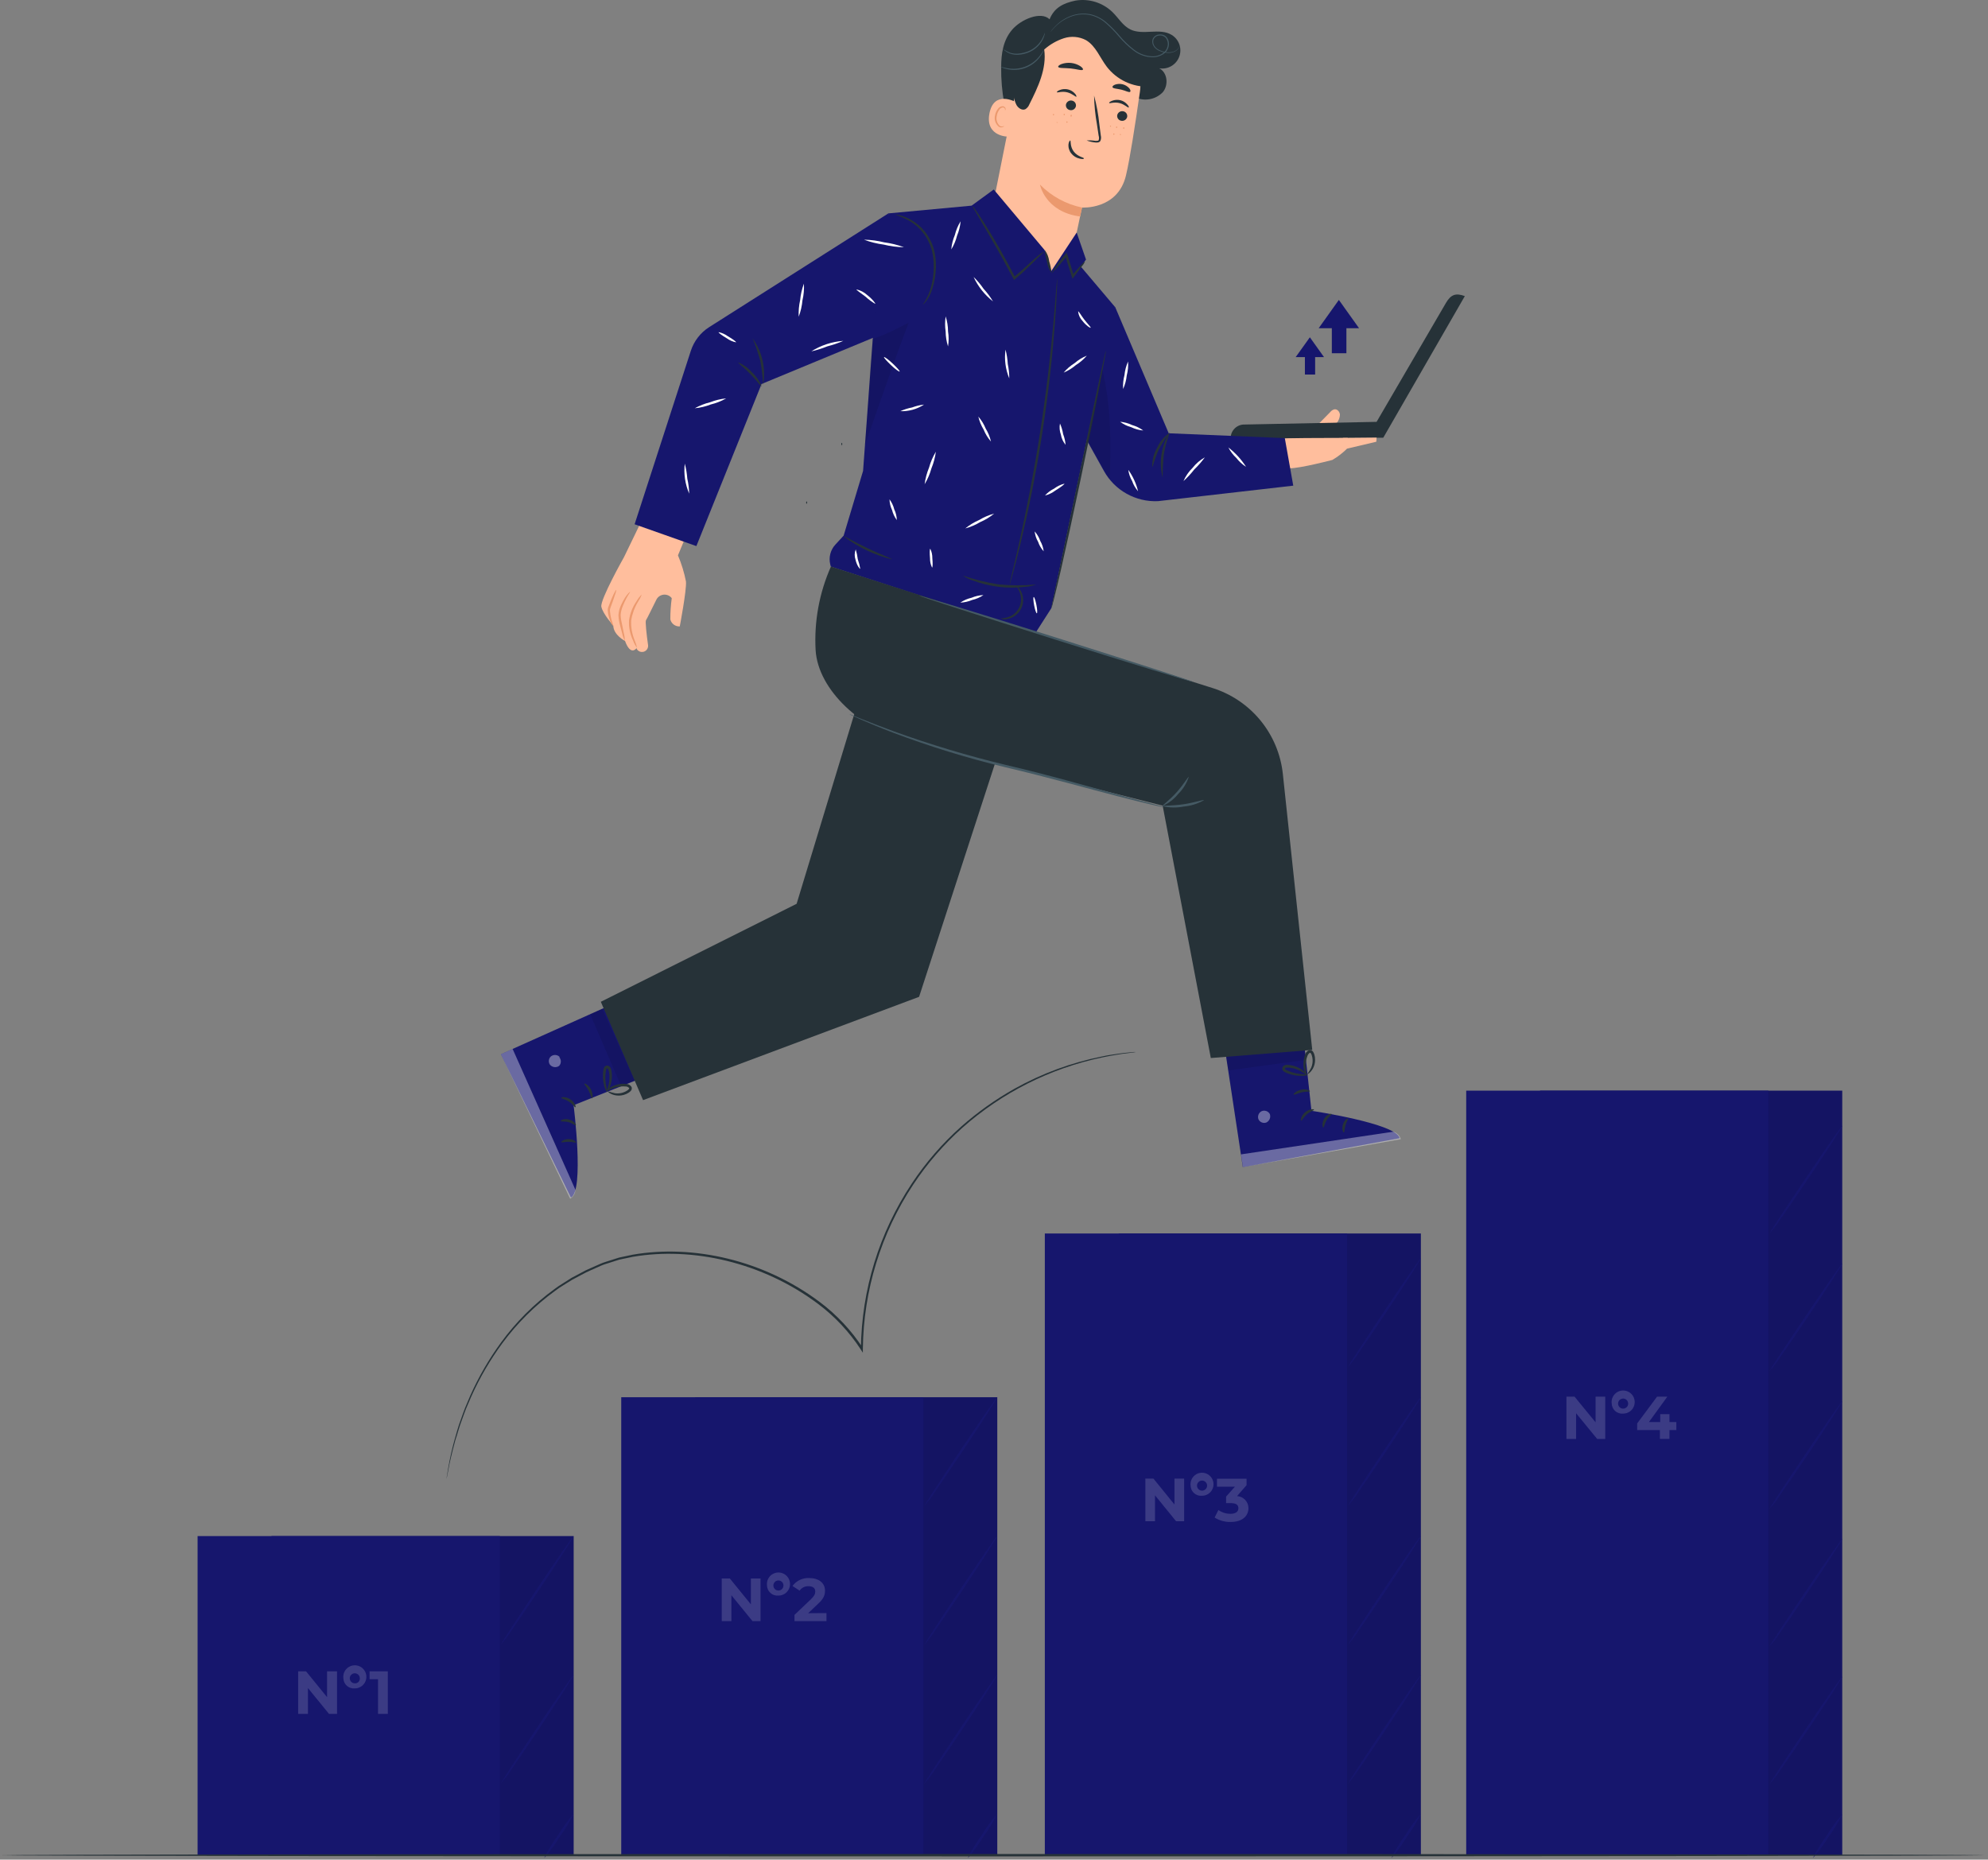 <?xml version="1.0" encoding="UTF-8"?> <svg xmlns="http://www.w3.org/2000/svg" width="449" height="420" viewBox="0 0 449 420" fill="none"><rect x="0" y="0" width="449" height="420" fill="#808080" stroke="none"/> <path d="M156.59 117.067L153.12 125.427C153.926 127.329 154.533 129.31 154.93 131.337C155.1 133.267 153.53 141.477 153.53 141.477C153.048 141.503 152.572 141.361 152.183 141.074C151.795 140.788 151.518 140.375 151.4 139.907C151.391 138.298 151.498 136.691 151.72 135.097V135.097C151.506 134.82 151.225 134.602 150.904 134.463C150.582 134.325 150.231 134.271 149.883 134.306C149.535 134.341 149.201 134.464 148.914 134.664C148.626 134.863 148.394 135.133 148.24 135.447C147.24 137.447 146.1 139.807 145.9 140.077C145.7 140.347 146.04 143.397 146.36 145.637C146.411 145.939 146.36 146.249 146.216 146.519C146.071 146.788 145.842 147.002 145.562 147.127C145.283 147.252 144.97 147.28 144.673 147.208C144.375 147.136 144.111 146.966 143.92 146.727C143.836 146.628 143.783 146.506 143.77 146.377C143.77 146.377 142.46 148.297 141.17 144.767C141.17 144.767 138.57 143.447 138.51 141.287C138.51 141.287 136.14 138.627 135.82 137.037C135.5 135.447 140.93 125.837 140.93 125.837L147.61 112.037L156.59 117.067Z" fill="#FFBE9D"></path> <path d="M144.96 134.257C144.488 134.694 144.09 135.204 143.78 135.767C142.879 137.053 142.293 138.533 142.07 140.087C141.978 141.66 142.292 143.23 142.98 144.647C143.192 145.252 143.5 145.819 143.89 146.327C143.751 145.706 143.554 145.1 143.3 144.517C142.739 143.128 142.486 141.633 142.56 140.137C142.791 138.655 143.307 137.232 144.08 135.947C144.432 135.416 144.727 134.85 144.96 134.257V134.257Z" fill="#EB996E"></path> <path d="M142.31 133.667C142.26 133.667 141.74 134.077 141.16 134.997C140.82 135.535 140.52 136.096 140.26 136.677C139.914 137.4 139.717 138.186 139.68 138.987C139.719 139.769 139.846 140.544 140.06 141.297C140.23 141.927 140.39 142.537 140.54 143.117C140.658 143.678 140.853 144.22 141.12 144.727C141.12 144.143 141.042 143.561 140.89 142.997C140.8 142.477 140.67 141.847 140.52 141.157C140.337 140.429 140.223 139.686 140.18 138.937C140.224 138.203 140.397 137.482 140.69 136.807C140.95 136.167 141.23 135.597 141.47 135.127C141.95 134.237 142.36 133.727 142.31 133.667Z" fill="#EB996E"></path> <path d="M139.2 133.247C139.02 133.157 138.2 134.927 137.38 137.127C137.262 137.447 137.231 137.792 137.29 138.127C137.29 138.417 137.37 138.687 137.42 138.947C137.518 139.401 137.655 139.846 137.83 140.277C138.13 141.007 138.46 141.397 138.51 141.357C138.432 140.947 138.314 140.545 138.16 140.157C138.039 139.73 137.942 139.296 137.87 138.857C137.87 138.617 137.79 138.357 137.77 138.087C137.736 137.838 137.76 137.585 137.84 137.347C138.27 136.237 138.61 135.237 138.84 134.497C139.01 134.096 139.131 133.677 139.2 133.247V133.247Z" fill="#EB996E"></path> <path d="M296.96 96.617L300.45 93.057C300.684 92.761 301.006 92.547 301.37 92.447C302.03 92.337 302.6 93.007 302.63 93.667C302.601 94.335 302.359 94.976 301.94 95.497C301.529 96.016 301.232 96.615 301.07 97.257" fill="#FFBE9D"></path> <path d="M330.85 66.857L312.42 98.857L277.95 99.107C277.911 98.313 278.18 97.534 278.702 96.934C279.224 96.333 279.958 95.958 280.75 95.887L310.91 95.277L326.58 68.407C327.68 66.517 328.8 66.117 330.85 66.877V66.857Z" fill="#263238"></path> <path d="M299.93 98.917C300.1 98.917 289.04 98.917 289.66 99.087C289.72 99.207 289.77 99.327 289.82 99.447L291.26 105.767C293.75 105.767 300.92 103.877 300.92 103.877C302.19 103.133 303.357 102.226 304.39 101.177V98.897L299.93 98.917Z" fill="#FFBE9D"></path> <path d="M290.18 98.947L263.96 97.857L251.84 69.277L238.96 87.727L249.33 106.377C250.531 108.533 252.308 110.312 254.463 111.515C256.618 112.717 259.065 113.297 261.53 113.187L292.09 109.687L290.18 98.947Z" fill="#16166D"></path> <path d="M294.2 232.427L296.2 250.877C296.2 250.877 315.44 253.727 316.12 257.067L280.7 263.597L276.37 234.977L294.2 232.427Z" fill="#16166D"></path> <g opacity="0.6"> <path opacity="0.6" d="M284.98 250.947C284.653 251.1 284.394 251.368 284.252 251.7C284.11 252.032 284.095 252.405 284.21 252.747C284.352 253.081 284.617 253.348 284.95 253.493C285.283 253.639 285.658 253.651 286 253.527C286.346 253.361 286.619 253.074 286.767 252.72C286.914 252.366 286.926 251.969 286.8 251.607C286.616 251.274 286.31 251.026 285.946 250.914C285.582 250.802 285.189 250.835 284.85 251.007" fill="white"></path> </g> <g opacity="0.6"> <path opacity="0.6" d="M280.73 263.597L280.29 260.717L314.71 255.597C315.107 255.718 315.467 255.936 315.759 256.231C316.05 256.526 316.264 256.889 316.38 257.287L280.73 263.597Z" fill="white"></path> </g> <path d="M296.78 250.617C296.78 250.787 295.94 250.997 295.16 251.677C294.38 252.357 294.04 253.157 293.87 253.117C293.7 253.077 293.81 252.027 294.76 251.217C295.71 250.407 296.79 250.447 296.78 250.617Z" fill="#263238"></path> <path d="M300.74 251.617C300.8 251.777 300.09 252.187 299.61 253.007C299.13 253.827 299.07 254.627 298.89 254.647C298.71 254.667 298.47 253.697 299.09 252.647C299.71 251.597 300.71 251.447 300.74 251.617Z" fill="#263238"></path> <path d="M303.52 255.777C303.36 255.837 302.99 255.007 303.3 253.987C303.61 252.967 304.37 252.467 304.46 252.607C304.55 252.747 304.13 253.317 303.89 254.157C303.65 254.997 303.69 255.727 303.52 255.777Z" fill="#263238"></path> <path d="M295.85 246.457C295.8 246.627 294.97 246.457 293.99 246.717C293.01 246.977 292.3 247.347 292.18 247.217C292.06 247.087 292.72 246.347 293.87 246.117C295.02 245.887 295.91 246.307 295.85 246.457Z" fill="#263238"></path> <g opacity="0.3"> <path opacity="0.3" d="M294.6 236.087L294.96 239.367L277.43 241.767L276.89 238.317L294.6 236.087Z" fill="black"></path> </g> <path d="M295.37 242.727C294.81 242.969 294.195 243.056 293.59 242.977C292.914 242.958 292.242 242.857 291.59 242.677C291.213 242.573 290.845 242.439 290.49 242.277C290.273 242.196 290.071 242.081 289.89 241.937C289.757 241.832 289.663 241.685 289.623 241.52C289.583 241.355 289.6 241.181 289.67 241.027C289.742 240.894 289.843 240.779 289.966 240.69C290.089 240.602 290.231 240.543 290.38 240.517C290.605 240.482 290.835 240.482 291.06 240.517C291.455 240.558 291.847 240.631 292.23 240.737C292.87 240.922 293.477 241.205 294.03 241.577C294.97 242.227 295.35 242.837 295.29 242.877C295.23 242.917 294.74 242.457 293.81 241.947C293.264 241.653 292.683 241.432 292.08 241.287C291.728 241.202 291.371 241.145 291.01 241.117C290.62 241.117 290.3 241.117 290.23 241.297C290.16 241.477 290.23 241.397 290.3 241.497C290.432 241.603 290.581 241.688 290.74 241.747C291.065 241.901 291.399 242.035 291.74 242.147C292.332 242.341 292.942 242.478 293.56 242.557C294.167 242.562 294.773 242.619 295.37 242.727Z" fill="#263238"></path> <path d="M295.18 243.027C295.12 243.027 294.69 242.487 294.46 241.367C294.346 240.705 294.346 240.029 294.46 239.367C294.516 238.975 294.614 238.589 294.75 238.217C294.812 237.97 294.936 237.742 295.112 237.557C295.287 237.371 295.507 237.233 295.75 237.157C295.91 237.137 296.072 237.163 296.217 237.232C296.363 237.301 296.485 237.41 296.57 237.547C296.692 237.739 296.787 237.948 296.85 238.167C296.968 238.559 297.026 238.968 297.02 239.377C297.019 240.058 296.851 240.727 296.53 241.327C295.97 242.327 295.27 242.667 295.25 242.607C295.578 242.137 295.875 241.646 296.14 241.137C296.376 240.581 296.485 239.98 296.46 239.377C296.446 239.037 296.386 238.701 296.28 238.377C296.17 238.007 295.98 237.717 295.84 237.777C295.7 237.837 295.41 238.127 295.3 238.457C295.174 238.782 295.074 239.117 295 239.457C294.887 240.06 294.86 240.676 294.92 241.287C294.99 242.367 295.27 242.987 295.18 243.027Z" fill="#263238"></path> <path d="M146.79 242.727L129.55 249.617C129.55 249.617 132 268.887 128.94 270.467L113.12 238.097L139.53 226.257L146.79 242.727Z" fill="#16166D"></path> <g opacity="0.6"> <path opacity="0.6" d="M126.48 238.797C126.24 238.51 125.9 238.325 125.529 238.279C125.158 238.233 124.783 238.328 124.48 238.547C124.197 238.774 124.012 239.101 123.963 239.46C123.915 239.819 124.007 240.184 124.22 240.477C124.47 240.768 124.82 240.955 125.2 241.003C125.581 241.051 125.965 240.956 126.28 240.737C126.53 240.464 126.669 240.107 126.669 239.737C126.669 239.367 126.53 239.01 126.28 238.737" fill="white"></path> </g> <g opacity="0.6"> <path opacity="0.6" d="M113.12 238.097L115.78 236.907L129.97 268.727C129.949 269.132 129.829 269.525 129.622 269.874C129.415 270.222 129.126 270.515 128.78 270.727L113.12 238.097Z" fill="white"></path> </g> <path d="M129.96 250.077C129.79 250.147 129.37 249.367 128.5 248.807C127.63 248.247 126.77 248.127 126.77 247.947C126.77 247.767 127.77 247.597 128.84 248.297C129.91 248.997 130.12 250.047 129.96 250.077Z" fill="#263238"></path> <path d="M130.06 254.167C129.92 254.267 129.33 253.697 128.41 253.447C127.49 253.197 126.7 253.367 126.64 253.197C126.58 253.027 127.44 252.537 128.58 252.857C129.72 253.177 130.21 254.097 130.06 254.167Z" fill="#263238"></path> <path d="M126.79 257.957C126.69 257.827 127.39 257.247 128.46 257.267C129.53 257.287 130.2 257.887 130.1 258.017C130 258.147 129.32 257.887 128.45 257.877C127.58 257.867 126.87 258.107 126.79 257.957Z" fill="#263238"></path> <path d="M133.71 248.067C133.53 248.067 133.43 247.237 132.97 246.347C132.51 245.457 131.9 244.887 131.97 244.747C132.04 244.607 132.97 245.027 133.48 246.067C133.99 247.107 133.87 248.097 133.71 248.067Z" fill="#263238"></path> <g opacity="0.3"> <path opacity="0.3" d="M143.37 244.087L140.3 245.317L133.29 229.067L136.01 227.837L143.37 244.087Z" fill="black"></path> </g> <path d="M137.12 246.617C136.741 246.139 136.492 245.57 136.4 244.967C136.245 244.312 136.168 243.641 136.17 242.967C136.172 242.576 136.199 242.185 136.25 241.797C136.27 241.566 136.327 241.34 136.42 241.127C136.485 240.97 136.602 240.839 136.75 240.755C136.899 240.672 137.072 240.641 137.24 240.667C137.388 240.701 137.526 240.769 137.643 240.864C137.761 240.959 137.856 241.08 137.92 241.217C138.02 241.421 138.084 241.641 138.11 241.867C138.177 242.257 138.21 242.652 138.21 243.047C138.208 243.726 138.1 244.401 137.89 245.047C137.749 245.646 137.432 246.189 136.98 246.607C136.89 246.557 137.23 245.967 137.47 244.927C137.608 244.324 137.668 243.706 137.65 243.087C137.641 242.727 137.597 242.369 137.52 242.017C137.46 241.627 137.33 241.327 137.14 241.307C136.95 241.287 137.04 241.307 136.97 241.417C136.907 241.577 136.866 241.746 136.85 241.917C136.786 242.277 136.746 242.642 136.73 243.007C136.704 243.629 136.737 244.252 136.83 244.867C136.969 245.443 137.066 246.028 137.12 246.617Z" fill="#263238"></path> <path d="M136.84 246.507C136.79 246.507 137.22 245.887 138.24 245.367C138.84 245.072 139.486 244.879 140.15 244.797C140.542 244.752 140.938 244.752 141.33 244.797C141.587 244.79 141.841 244.848 142.069 244.967C142.296 245.087 142.49 245.262 142.63 245.477C142.691 245.625 142.709 245.786 142.683 245.944C142.656 246.101 142.586 246.248 142.48 246.367C142.324 246.537 142.146 246.685 141.95 246.807C141.607 247.026 141.233 247.191 140.84 247.297C140.188 247.479 139.501 247.496 138.84 247.347C137.7 247.077 137.21 246.497 137.26 246.457C137.802 246.639 138.352 246.793 138.91 246.917C139.511 246.999 140.123 246.944 140.7 246.757C141.033 246.653 141.35 246.501 141.64 246.307C141.96 246.097 142.19 245.847 142.09 245.727C141.992 245.615 141.87 245.527 141.733 245.468C141.597 245.409 141.449 245.382 141.3 245.387C140.941 245.352 140.579 245.352 140.22 245.387C139.61 245.44 139.011 245.578 138.44 245.797C137.43 246.147 136.9 246.587 136.84 246.507Z" fill="#263238"></path> <path d="M264.63 7.887C261.93 6.217 258.17 8.047 255.31 6.657C253.57 5.817 252.58 3.987 251.18 2.657C250.088 1.623 248.771 0.856 247.332 0.419C245.893 -0.019 244.373 -0.115 242.89 0.137C240.12 0.727 238.12 1.727 237.05 4.357C235.12 2.457 230.59 4.357 228.58 6.727C226.57 9.097 226.12 12.077 226.12 15.217C226.053 20.64 227.045 26.024 229.04 31.067C229.22 31.517 229.55 32.067 230.04 31.957C230.53 31.847 230.56 31.557 230.69 31.257C231.69 28.612 232.361 25.855 232.69 23.047C233.018 20.229 233.916 17.507 235.33 15.047C236.87 12.677 239.52 10.847 242.33 11.047C244.421 11.302 246.357 12.282 247.8 13.817C249.3 15.267 250.5 16.997 251.88 18.557C253.185 20.198 254.914 21.45 256.88 22.177C257.868 22.525 258.935 22.581 259.954 22.34C260.974 22.099 261.902 21.57 262.63 20.817C263.97 19.217 263.69 16.367 261.82 15.427C262.757 15.582 263.718 15.408 264.54 14.933C265.362 14.459 265.994 13.713 266.328 12.825C266.662 11.936 266.678 10.959 266.372 10.06C266.065 9.162 265.457 8.397 264.65 7.897L264.63 7.887Z" fill="#263238"></path> <path d="M243.12 52.787L244.37 46.877C244.37 46.877 252.45 47.427 254.3 39.647C255.2 35.887 256.42 27.997 257.44 20.847C257.967 17.137 257.078 13.365 254.951 10.28C252.825 7.195 249.615 5.024 245.96 4.197L245.21 4.027C236.98 2.667 231.21 8.897 230.1 17.157L223.76 48.807C223.249 51.365 223.771 54.022 225.212 56.197C226.652 58.372 228.895 59.889 231.45 60.417L231.23 63.417C236.58 64.507 242.01 58.117 243.12 52.787Z" fill="#FFBE9D"></path> <path d="M244.4 46.877C240.781 46.132 237.467 44.325 234.88 41.687C234.88 41.687 236.01 47.847 243.96 48.897L244.4 46.877Z" fill="#EB996E"></path> <path d="M254.58 26.397C254.515 26.687 254.34 26.941 254.092 27.105C253.844 27.269 253.542 27.331 253.25 27.277C253.106 27.255 252.967 27.205 252.843 27.129C252.718 27.053 252.61 26.953 252.524 26.835C252.438 26.717 252.377 26.582 252.344 26.44C252.31 26.298 252.306 26.151 252.33 26.007C252.395 25.717 252.57 25.463 252.818 25.299C253.066 25.135 253.368 25.073 253.66 25.127C253.804 25.149 253.943 25.199 254.067 25.275C254.192 25.351 254.3 25.451 254.386 25.569C254.472 25.688 254.533 25.822 254.566 25.964C254.6 26.106 254.604 26.253 254.58 26.397V26.397Z" fill="#263238"></path> <path d="M254.92 24.277C254.75 24.397 254.04 23.577 252.84 23.277C251.64 22.977 250.63 23.407 250.53 23.277C250.43 23.147 250.68 22.967 251.13 22.777C251.73 22.535 252.389 22.483 253.02 22.627C253.651 22.778 254.216 23.129 254.63 23.627C254.94 23.937 255 24.227 254.92 24.277Z" fill="#263238"></path> <path d="M243 23.987C242.94 24.278 242.767 24.533 242.52 24.698C242.273 24.862 241.972 24.923 241.68 24.867C241.536 24.846 241.397 24.797 241.272 24.722C241.147 24.648 241.038 24.549 240.952 24.431C240.865 24.314 240.803 24.181 240.768 24.04C240.733 23.898 240.727 23.751 240.75 23.607C240.782 23.459 240.843 23.319 240.929 23.195C241.015 23.071 241.125 22.965 241.252 22.883C241.38 22.801 241.522 22.745 241.671 22.718C241.82 22.692 241.972 22.695 242.12 22.727C242.402 22.781 242.652 22.942 242.817 23.178C242.981 23.413 243.047 23.704 243 23.987V23.987Z" fill="#263238"></path> <path d="M243.12 21.847C242.95 21.957 242.24 21.147 241.04 20.847C239.84 20.547 238.83 20.977 238.73 20.847C238.63 20.717 238.88 20.537 239.33 20.337C239.931 20.099 240.59 20.051 241.22 20.197C241.851 20.348 242.415 20.699 242.83 21.197C243.12 21.507 243.12 21.797 243.12 21.847Z" fill="#263238"></path> <path d="M245.42 31.727C246.088 31.674 246.76 31.704 247.42 31.817C247.74 31.817 248.04 31.817 248.14 31.667C248.245 31.342 248.245 30.992 248.14 30.667C248.02 29.867 247.89 29.017 247.76 28.137C247.368 25.971 247.147 23.778 247.1 21.577C247.674 23.704 248.072 25.875 248.29 28.067C248.4 28.947 248.52 29.797 248.62 30.607C248.731 31.02 248.692 31.46 248.51 31.847C248.441 31.944 248.351 32.023 248.248 32.08C248.144 32.138 248.028 32.171 247.91 32.177C247.731 32.199 247.549 32.199 247.37 32.177C246.704 32.11 246.048 31.959 245.42 31.727V31.727Z" fill="#263238"></path> <path d="M241.71 31.727C241.91 31.727 241.61 33.057 242.52 34.237C243.43 35.417 244.84 35.577 244.81 35.767C244.78 35.957 244.45 35.947 243.86 35.827C243.095 35.668 242.411 35.243 241.93 34.627C241.466 34.035 241.25 33.285 241.33 32.537C241.4 32.017 241.62 31.727 241.71 31.727Z" fill="#263238"></path> <path d="M244.59 15.727C244.39 16.027 243.23 15.597 241.79 15.457C240.35 15.317 239.12 15.457 239 15.097C238.94 14.937 239.21 14.677 239.74 14.467C240.44 14.219 241.187 14.133 241.925 14.216C242.663 14.3 243.373 14.55 244 14.947C244.47 15.267 244.67 15.587 244.59 15.727Z" fill="#263238"></path> <path d="M255.26 20.727C254.99 20.957 254.26 20.487 253.26 20.247C252.26 20.007 251.38 20.017 251.26 19.687C251.21 19.527 251.4 19.287 251.83 19.117C252.392 18.919 253.001 18.894 253.578 19.043C254.155 19.193 254.675 19.511 255.07 19.957C255.33 20.297 255.38 20.597 255.26 20.727Z" fill="#263238"></path> <path d="M229.46 23.077C229.33 22.997 224.46 20.287 223.46 25.657C222.46 31.027 228.03 30.967 228.07 30.807C228.11 30.647 229.46 23.077 229.46 23.077Z" fill="#FFBE9D"></path> <path d="M226.78 28.457C226.78 28.457 226.67 28.457 226.5 28.547C226.26 28.6 226.009 28.557 225.8 28.427C225.496 28.141 225.273 27.779 225.156 27.378C225.038 26.977 225.029 26.552 225.13 26.147C225.202 25.683 225.38 25.241 225.65 24.857C225.731 24.697 225.85 24.56 225.996 24.457C226.143 24.354 226.312 24.289 226.49 24.267C226.604 24.257 226.718 24.289 226.81 24.358C226.902 24.426 226.966 24.525 226.99 24.637C226.99 24.797 226.99 24.897 226.99 24.917C226.99 24.937 227.12 24.847 227.12 24.617C227.116 24.477 227.063 24.342 226.97 24.237C226.909 24.166 226.833 24.109 226.749 24.067C226.665 24.026 226.574 24.002 226.48 23.997C226.25 24 226.025 24.061 225.826 24.174C225.626 24.288 225.459 24.451 225.34 24.647C225.024 25.068 224.815 25.558 224.73 26.077C224.614 26.552 224.639 27.05 224.802 27.51C224.966 27.97 225.26 28.372 225.65 28.667C225.787 28.734 225.937 28.769 226.09 28.769C226.243 28.769 226.393 28.734 226.53 28.667C226.75 28.587 226.8 28.467 226.78 28.457Z" fill="#EB996E"></path> <path d="M259.48 19.577C257.651 19.631 255.836 19.25 254.182 18.466C252.529 17.682 251.086 16.517 249.97 15.067C248.44 13.067 247.5 10.387 245.28 9.067C244.517 8.665 243.682 8.421 242.823 8.347C241.965 8.273 241.1 8.372 240.28 8.637C238.641 9.174 237.13 10.042 235.84 11.187C236.45 15.487 234.44 19.687 232.48 23.577C232.308 24.029 231.992 24.413 231.58 24.667C230.84 25.007 229.98 24.417 229.58 23.717C228.994 22.538 228.765 21.214 228.92 19.907C229.004 16.922 229.684 13.985 230.92 11.267C232.178 8.57 234.193 6.298 236.72 4.727C239.983 2.85 243.847 2.309 247.5 3.217C251.132 4.153 254.375 6.211 256.77 9.097C257.937 10.381 258.768 11.934 259.19 13.617" fill="#263238"></path> <path d="M266.45 10.277C266.428 10.435 266.377 10.588 266.3 10.727C266.073 11.134 265.723 11.46 265.3 11.657C264.629 11.958 263.878 12.035 263.16 11.877C262.711 11.797 262.272 11.67 261.85 11.497C261.371 11.296 260.953 10.972 260.64 10.557C260.462 10.324 260.341 10.053 260.283 9.765C260.226 9.478 260.235 9.181 260.31 8.897C260.421 8.596 260.615 8.333 260.87 8.138C261.125 7.943 261.43 7.825 261.75 7.797C262.086 7.746 262.429 7.777 262.75 7.887C263.078 8.009 263.364 8.224 263.57 8.507C263.77 8.795 263.906 9.123 263.969 9.467C264.033 9.812 264.023 10.166 263.94 10.507C263.855 10.872 263.697 11.217 263.478 11.521C263.258 11.824 262.98 12.082 262.66 12.277C262.005 12.687 261.252 12.915 260.48 12.937C258.868 12.944 257.301 12.409 256.03 11.417C254.773 10.46 253.629 9.363 252.62 8.147C251.69 7.032 250.666 5.998 249.56 5.057C248.564 4.231 247.384 3.655 246.12 3.377C245 3.162 243.846 3.196 242.74 3.477C241.134 3.906 239.664 4.739 238.47 5.897C238.141 6.212 237.831 6.546 237.54 6.897C237.34 7.127 237.23 7.257 237.23 7.247C237.23 7.237 237.23 7.247 237.29 7.147C237.352 7.045 237.422 6.948 237.5 6.857C237.78 6.506 238.08 6.172 238.4 5.857C239.583 4.651 241.062 3.778 242.69 3.327C243.823 3.03 245.008 2.986 246.16 3.197C247.475 3.482 248.703 4.079 249.74 4.937C250.857 5.887 251.894 6.927 252.84 8.047C253.838 9.247 254.968 10.331 256.21 11.277C257.431 12.21 258.923 12.719 260.46 12.727C261.186 12.705 261.893 12.491 262.51 12.107C262.802 11.931 263.057 11.699 263.26 11.425C263.462 11.15 263.608 10.838 263.69 10.507C263.773 10.194 263.787 9.866 263.732 9.547C263.677 9.228 263.553 8.924 263.37 8.657C263.186 8.418 262.942 8.234 262.662 8.123C262.382 8.012 262.077 7.979 261.78 8.027C261.5 8.049 261.232 8.149 261.007 8.318C260.782 8.486 260.61 8.715 260.51 8.977C260.444 9.229 260.435 9.493 260.484 9.749C260.532 10.005 260.637 10.246 260.79 10.457C261.079 10.851 261.47 11.159 261.92 11.347C262.327 11.524 262.753 11.655 263.19 11.737C263.88 11.896 264.603 11.84 265.26 11.577C265.673 11.395 266.022 11.091 266.26 10.707C266.41 10.437 266.43 10.267 266.45 10.277Z" fill="#455A64"></path> <path d="M226.59 11.107C227.078 11.42 227.594 11.688 228.13 11.907C228.72 12.097 229.342 12.168 229.96 12.117C230.721 12.054 231.468 11.882 232.18 11.607C233.469 11.086 234.554 10.159 235.27 8.967C235.546 8.46 235.79 7.935 236 7.397C235.998 7.557 235.971 7.716 235.92 7.867C235.809 8.285 235.648 8.688 235.44 9.067C234.742 10.339 233.62 11.326 232.27 11.857C231.536 12.149 230.759 12.322 229.97 12.367C229.321 12.403 228.671 12.308 228.06 12.087C227.657 11.926 227.28 11.707 226.94 11.437C226.7 11.247 226.58 11.127 226.59 11.107Z" fill="#455A64"></path> <path d="M225.96 15.027C225.96 15.027 226.57 15.257 227.59 15.427C228.914 15.661 230.278 15.534 231.536 15.059C232.794 14.584 233.901 13.778 234.74 12.727C235.39 11.927 235.65 11.327 235.69 11.347C235.73 11.367 235.69 11.507 235.54 11.777C235.355 12.152 235.137 12.51 234.89 12.847C234.063 13.967 232.931 14.825 231.629 15.318C230.328 15.811 228.911 15.918 227.55 15.627C227.142 15.545 226.743 15.421 226.36 15.257C226.215 15.203 226.079 15.126 225.96 15.027Z" fill="#455A64"></path> <path d="M237.94 26.047C237.9 26.047 237.862 26.031 237.834 26.003C237.806 25.975 237.79 25.937 237.79 25.897C237.79 25.857 237.806 25.819 237.834 25.791C237.862 25.763 237.9 25.747 237.94 25.747C237.959 25.747 237.978 25.751 237.995 25.759C238.012 25.766 238.027 25.778 238.04 25.792C238.052 25.806 238.061 25.823 238.066 25.841C238.072 25.859 238.073 25.878 238.07 25.897C238.07 25.934 238.057 25.969 238.033 25.997C238.009 26.024 237.976 26.042 237.94 26.047V26.047Z" fill="#EB996E"></path> <path d="M240.35 26.037C240.28 26.037 240.22 25.957 240.22 25.867C240.219 25.827 240.233 25.787 240.259 25.756C240.284 25.725 240.32 25.704 240.36 25.697C240.401 25.704 240.437 25.727 240.461 25.761C240.486 25.794 240.496 25.836 240.49 25.877C240.49 25.967 240.43 26.047 240.35 26.037Z" fill="#EB996E"></path> <path d="M241.9 26.347C241.83 26.347 241.78 26.237 241.79 26.117C241.8 25.997 241.87 25.907 241.95 25.907C242.03 25.907 242.07 26.017 242.06 26.147C242.05 26.277 241.98 26.357 241.9 26.347Z" fill="#EB996E"></path> <path d="M238.75 27.727C238.67 27.727 238.62 27.657 238.63 27.607C238.64 27.557 238.71 27.537 238.78 27.607C238.85 27.677 238.91 27.677 238.9 27.717C238.89 27.757 238.82 27.727 238.75 27.727Z" fill="#EB996E"></path> <path d="M240.96 27.727C240.922 27.72 240.888 27.698 240.866 27.666C240.843 27.635 240.834 27.596 240.84 27.557C240.84 27.467 240.92 27.407 241 27.417C241.036 27.427 241.068 27.449 241.088 27.481C241.108 27.512 241.116 27.55 241.11 27.587C241.11 27.606 241.106 27.625 241.098 27.643C241.091 27.661 241.08 27.677 241.066 27.69C241.051 27.703 241.035 27.713 241.017 27.72C240.998 27.726 240.979 27.729 240.96 27.727V27.727Z" fill="#EB996E"></path> <path d="M252.19 28.887C252.171 28.886 252.152 28.881 252.135 28.872C252.117 28.863 252.102 28.851 252.09 28.836C252.078 28.82 252.069 28.803 252.064 28.784C252.058 28.766 252.057 28.746 252.06 28.727C252.06 28.689 252.074 28.652 252.1 28.624C252.126 28.596 252.162 28.58 252.2 28.577C252.238 28.582 252.273 28.601 252.297 28.631C252.321 28.661 252.333 28.699 252.33 28.737C252.33 28.775 252.316 28.812 252.29 28.84C252.264 28.868 252.228 28.884 252.19 28.887V28.887Z" fill="#EB996E"></path> <path d="M253.78 29.097C253.741 29.085 253.708 29.059 253.687 29.024C253.667 28.989 253.661 28.947 253.67 28.907C253.67 28.817 253.75 28.747 253.82 28.757C253.861 28.767 253.897 28.792 253.919 28.827C253.941 28.863 253.949 28.906 253.94 28.947C253.937 28.988 253.919 29.026 253.89 29.054C253.86 29.082 253.821 29.097 253.78 29.097V29.097Z" fill="#EB996E"></path> <path d="M250.8 28.617C250.766 28.615 250.735 28.6 250.711 28.576C250.687 28.552 250.672 28.521 250.67 28.487C250.675 28.454 250.692 28.425 250.718 28.404C250.744 28.384 250.777 28.374 250.81 28.377C250.827 28.376 250.843 28.378 250.859 28.383C250.875 28.389 250.889 28.397 250.901 28.409C250.914 28.42 250.923 28.433 250.93 28.449C250.937 28.464 250.94 28.48 250.94 28.497C250.939 28.514 250.934 28.531 250.926 28.546C250.919 28.561 250.908 28.575 250.895 28.586C250.882 28.597 250.867 28.606 250.851 28.611C250.834 28.616 250.817 28.619 250.8 28.617V28.617Z" fill="#EB996E"></path> <path d="M251.61 30.437C251.59 30.44 251.57 30.439 251.551 30.434C251.532 30.429 251.514 30.42 251.498 30.408C251.482 30.396 251.469 30.381 251.459 30.363C251.449 30.346 251.442 30.327 251.44 30.307C251.433 30.269 251.441 30.23 251.461 30.196C251.481 30.163 251.513 30.139 251.55 30.127C251.588 30.124 251.626 30.136 251.656 30.16C251.686 30.184 251.705 30.219 251.71 30.257C251.719 30.294 251.714 30.334 251.696 30.367C251.677 30.401 251.646 30.426 251.61 30.437V30.437Z" fill="#EB996E"></path> <path d="M253 30.467C252.985 30.462 252.97 30.453 252.959 30.442C252.947 30.431 252.937 30.417 252.93 30.402C252.924 30.387 252.92 30.371 252.92 30.355C252.92 30.338 252.924 30.322 252.93 30.307C252.951 30.283 252.979 30.267 253.011 30.262C253.042 30.256 253.074 30.261 253.102 30.276C253.13 30.291 253.152 30.316 253.164 30.345C253.176 30.374 253.178 30.407 253.17 30.437C253.161 30.45 253.149 30.462 253.136 30.471C253.122 30.479 253.107 30.485 253.091 30.488C253.076 30.491 253.059 30.491 253.044 30.487C253.028 30.483 253.013 30.477 253 30.467Z" fill="#EB996E"></path> <path d="M194.85 154.997L179.92 204.127L135.7 226.257L145.24 248.467L207.58 225.137L227.04 165.327L194.85 154.997Z" fill="#263238"></path> <path d="M200.64 48.197L160.18 73.877C158.207 75.129 156.736 77.033 156.02 79.257L143.33 118.407L157.28 123.337L172 86.727L208.43 71.637L200.64 48.197Z" fill="#16166D"></path> <path d="M244.12 60.217L245.28 58.617L243.17 52.527L237.45 61.197L235.92 56.467L224.44 42.797L219.44 46.447L200.61 48.197L200.72 48.717L197.12 76.507L194.93 106.357L190.54 120.977L188.69 122.977C188.14 123.567 187.744 124.284 187.538 125.064C187.332 125.844 187.323 126.663 187.51 127.447L187.64 127.967L233.86 142.967L237.44 137.377L251.81 69.307L244.12 60.217Z" fill="#16166D"></path> <path d="M289.74 174.817C289.271 170.376 287.512 166.169 284.682 162.715C281.851 159.261 278.072 156.71 273.81 155.377L234.12 142.877L187.67 127.957C185.042 133.882 183.856 140.345 184.21 146.817C184.77 156.027 194.83 164.817 204.89 167.407L262.59 181.957L273.47 238.957L296.38 237.127L289.74 174.817Z" fill="#263238"></path> <path d="M262.86 182.297C262.606 182.285 262.355 182.245 262.11 182.177L260 181.707C258.17 181.287 255.53 180.637 252.29 179.797C245.79 178.127 236.88 175.587 226.91 173.247C218.403 171.191 210.03 168.613 201.84 165.527C198.7 164.337 196.2 163.277 194.48 162.527C193.62 162.157 192.96 161.837 192.48 161.627C192.248 161.532 192.024 161.418 191.81 161.287C192.054 161.348 192.292 161.432 192.52 161.537L194.52 162.347C196.26 163.047 198.78 164.047 201.93 165.197C210.154 168.161 218.533 170.674 227.03 172.727C237.03 175.057 245.91 177.657 252.38 179.417L260.05 181.487L262.14 182.047C262.386 182.112 262.627 182.196 262.86 182.297V182.297Z" fill="#455A64"></path> <path d="M268.49 175.457C268.016 176.912 267.199 178.232 266.11 179.307C265.153 180.5 263.921 181.444 262.52 182.057C262.43 181.927 264.09 180.787 265.73 178.957C267.37 177.127 268.35 175.387 268.49 175.457Z" fill="#455A64"></path> <path d="M271.92 180.727C270.517 181.527 268.958 182.015 267.35 182.157C265.766 182.472 264.133 182.444 262.56 182.077C262.56 181.917 264.7 182.017 267.27 181.647C269.84 181.277 271.87 180.527 271.92 180.727Z" fill="#455A64"></path> <path d="M207.54 134.497C207.54 134.367 221.54 138.627 238.62 144.027C255.7 149.427 269.62 153.907 269.54 154.027C269.46 154.147 255.54 149.897 238.46 144.497C221.38 139.097 207.5 134.637 207.54 134.497Z" fill="#455A64"></path> <path d="M208.42 68.797C209.12 67.793 209.675 66.696 210.07 65.537C210.473 64.274 210.728 62.969 210.83 61.647C210.978 60.035 210.88 58.41 210.54 56.827C210.153 55.261 209.437 53.795 208.44 52.527C207.618 51.496 206.619 50.619 205.49 49.937C204.406 49.351 203.279 48.846 202.12 48.427C202.46 48.436 202.796 48.493 203.12 48.597C204.005 48.824 204.858 49.16 205.66 49.597C206.869 50.255 207.939 51.142 208.81 52.207C209.872 53.518 210.63 55.048 211.03 56.687C211.395 58.327 211.487 60.017 211.3 61.687C211.176 63.054 210.873 64.399 210.4 65.687C210.102 66.557 209.666 67.374 209.11 68.107C208.73 68.597 208.44 68.817 208.42 68.797Z" fill="#263238"></path> <g opacity="0.3"> <path opacity="0.3" d="M197.12 76.507C199.77 75.817 205.24 72.857 205.24 72.857C201.95 81.507 198.41 91.857 195.32 100.577C196.22 92.517 196.22 84.577 197.12 76.507" fill="black"></path> </g> <path d="M166.73 81.847C167.925 82.345 168.986 83.115 169.83 84.097C170.793 84.964 171.537 86.047 172 87.257C171.87 87.337 170.91 85.947 169.46 84.467C168.01 82.987 166.64 81.977 166.73 81.847Z" fill="#263238"></path> <path d="M169.99 76.427C171.06 77.926 171.822 79.622 172.231 81.418C172.639 83.214 172.687 85.073 172.37 86.887C172.254 85.093 172.04 83.307 171.73 81.537C171.244 79.803 170.663 78.097 169.99 76.427V76.427Z" fill="#263238"></path> <path d="M190.22 100.277C190.22 100.427 190.22 100.547 190.12 100.547C190.02 100.547 190.03 100.427 190.03 100.277C190.03 100.127 190.03 100.017 190.12 100.017C190.21 100.017 190.22 100.137 190.22 100.277Z" fill="#263238"></path> <path d="M237.47 137.347C237.472 137.144 237.499 136.943 237.55 136.747L237.89 135.047C238.22 133.507 238.66 131.397 239.21 128.817L243.53 108.267C245.22 100.267 246.74 93.027 247.86 87.707C248.42 85.137 248.86 83.027 249.21 81.487L249.6 79.797C249.644 79.6 249.701 79.406 249.77 79.217C249.777 79.419 249.757 79.621 249.71 79.817C249.63 80.267 249.53 80.817 249.41 81.527C249.12 83.077 248.71 85.197 248.22 87.787C247.22 93.057 245.73 100.347 244.04 108.377C242.35 116.407 240.77 123.657 239.57 128.897C238.96 131.517 238.46 133.637 238.09 135.097C237.91 135.777 237.77 136.337 237.66 136.767C237.619 136.967 237.556 137.162 237.47 137.347V137.347Z" fill="#263238"></path> <path d="M260.25 105.477C260.192 103.987 260.556 102.51 261.3 101.217C261.893 99.845 262.855 98.664 264.08 97.807C264.2 97.927 262.82 99.317 261.77 101.447C260.72 103.577 260.41 105.507 260.25 105.477Z" fill="#263238"></path> <path d="M262.59 107.907C262.151 106.194 262.061 104.411 262.323 102.662C262.586 100.913 263.197 99.235 264.12 97.727C264.27 97.797 263.25 99.917 262.85 102.727C262.673 104.448 262.586 106.177 262.59 107.907V107.907Z" fill="#263238"></path> <path d="M310.91 98.837L303.28 98.907L304.23 101.327L310.85 99.767L310.91 98.837Z" fill="#FFBE9D"></path> <g opacity="0.3"> <path opacity="0.3" d="M245.63 99.637C245.63 99.637 250.71 108.517 250.63 108.287C250.97 99.807 250.94 91.717 248.98 83.457" fill="black"></path> </g> <path d="M235.94 56.727C235.94 56.777 235.25 57.397 234.09 58.527C232.93 59.657 231.34 61.317 229.26 63.037L229.03 63.227L228.89 62.967L226.59 58.707C224.72 55.317 222.95 52.297 221.66 50.117L220.12 47.487C219.911 47.176 219.743 46.84 219.62 46.487C219.882 46.748 220.11 47.04 220.3 47.357C220.7 47.937 221.3 48.787 221.96 49.857C223.34 51.997 225.16 54.997 227.03 58.397C227.86 59.897 228.63 61.397 229.31 62.677L228.94 62.597C231.01 60.937 232.64 59.297 233.88 58.247C234.507 57.664 235.198 57.154 235.94 56.727V56.727Z" fill="#263238"></path> <path d="M245.03 59.087C244.878 59.456 244.661 59.795 244.39 60.087C243.95 60.717 243.24 61.567 242.51 62.597L242.23 62.977L242.09 62.537C241.8 61.637 241.5 60.667 241.17 59.647L240.58 57.647L241.02 57.737C239.945 59.163 238.758 60.5 237.47 61.737C238.402 60.211 239.455 58.763 240.62 57.407L240.91 57.037L241.06 57.497L241.67 59.427C241.97 60.44 242.26 61.4 242.54 62.307L242.12 62.247C242.92 61.247 243.66 60.417 244.17 59.837C244.68 59.257 244.98 59.057 245.03 59.087Z" fill="#263238"></path> <path d="M237.47 61.637C236.918 60.897 236.573 60.024 236.47 59.107C236.196 58.25 236.025 57.364 235.96 56.467C236.508 57.205 236.853 58.074 236.96 58.987C237.229 59.849 237.4 60.737 237.47 61.637Z" fill="#263238"></path> <path d="M229.68 132.477C229.68 132.477 230.24 132.797 230.68 133.707C230.958 134.301 231.097 134.951 231.087 135.607C231.076 136.263 230.917 136.908 230.62 137.493C230.323 138.078 229.897 138.588 229.373 138.983C228.85 139.379 228.244 139.651 227.6 139.777C227.085 139.942 226.528 139.917 226.03 139.707C226.03 139.627 226.63 139.707 227.51 139.427C228.078 139.271 228.607 138.997 229.063 138.624C229.519 138.252 229.892 137.788 230.158 137.263C230.425 136.737 230.578 136.162 230.61 135.574C230.641 134.986 230.549 134.398 230.34 133.847C230.02 132.977 229.61 132.537 229.68 132.477Z" fill="#263238"></path> <path d="M238.76 62.977C238.784 63.213 238.784 63.451 238.76 63.687C238.76 64.207 238.76 64.887 238.69 65.687C238.63 67.457 238.48 70.017 238.24 73.177C237.78 79.497 236.89 88.177 235.41 97.787C233.93 107.397 232.13 115.927 230.65 122.087C229.92 125.177 229.28 127.657 228.81 129.367L228.26 131.367C228.208 131.601 228.131 131.829 228.03 132.047C228.057 131.811 228.1 131.577 228.16 131.347C228.27 130.837 228.43 130.177 228.61 129.347C229.03 127.627 229.61 125.127 230.3 122.037C231.68 115.857 233.41 107.277 234.9 97.737C236.39 88.197 237.32 79.487 237.9 73.177C238.18 70.027 238.38 67.467 238.51 65.707C238.58 64.867 238.63 64.187 238.68 63.707C238.679 63.462 238.706 63.217 238.76 62.977V62.977Z" fill="#263238"></path> <path d="M234.01 132.017C233.224 132.31 232.398 132.486 231.56 132.537C229.568 132.782 227.552 132.782 225.56 132.537C223.556 132.294 221.588 131.811 219.7 131.097C218.904 130.841 218.149 130.47 217.46 129.997C220.115 130.904 222.846 131.573 225.62 131.997C228.41 132.255 231.218 132.262 234.01 132.017V132.017Z" fill="#263238"></path> <path d="M201.51 126.347C197.519 125.378 193.773 123.59 190.51 121.097C190.59 120.967 192.93 122.387 195.97 123.827C199.01 125.267 201.56 126.207 201.51 126.347Z" fill="#263238"></path> <path d="M182.3 113.507C182.3 113.657 182.25 113.767 182.18 113.767C182.11 113.767 182.07 113.657 182.07 113.507C182.07 113.357 182.12 113.247 182.18 113.247C182.24 113.247 182.3 113.367 182.3 113.507Z" fill="#263238"></path> <path d="M180.39 71.537C180.332 70.268 180.443 68.997 180.72 67.757C180.836 66.491 181.122 65.247 181.57 64.057C181.641 65.326 181.529 66.599 181.24 67.837C181.124 69.103 180.838 70.347 180.39 71.537V71.537Z" fill="white"></path> <path d="M197.68 68.627C196.905 68.181 196.184 67.648 195.53 67.037C194.38 66.147 193.37 65.507 193.44 65.367C194.341 65.566 195.173 66 195.85 66.627C197.05 67.547 197.78 68.537 197.68 68.627Z" fill="white"></path> <path d="M166.24 77.317C165.482 77.166 164.765 76.852 164.14 76.397C163.05 75.757 162.23 75.147 162.3 75.017C163.06 75.17 163.777 75.487 164.4 75.947C165.49 76.577 166.31 77.187 166.24 77.317Z" fill="white"></path> <path d="M164.01 89.977C162.922 90.592 161.755 91.053 160.54 91.347C159.379 91.802 158.161 92.091 156.92 92.207C158.012 91.603 159.178 91.145 160.39 90.847C161.551 90.392 162.769 90.1 164.01 89.977V89.977Z" fill="white"></path> <path d="M155.66 111.497C154.739 109.36 154.394 107.019 154.66 104.707C154.958 105.813 155.148 106.945 155.23 108.087C155.482 109.207 155.626 110.349 155.66 111.497V111.497Z" fill="white"></path> <path d="M190.47 76.987C189.306 77.495 188.102 77.906 186.87 78.217C185.694 78.697 184.479 79.078 183.24 79.357C185.417 77.982 187.901 77.168 190.47 76.987V76.987Z" fill="white"></path> <path d="M204.17 55.837C202.633 55.813 201.103 55.615 199.61 55.247C198.083 55.044 196.584 54.672 195.14 54.137C196.681 54.161 198.215 54.363 199.71 54.737C201.233 54.937 202.729 55.306 204.17 55.837V55.837Z" fill="white"></path> <path d="M214.85 56.337C214.947 55.215 215.22 54.114 215.66 53.077C215.928 51.982 216.366 50.936 216.96 49.977C216.857 51.099 216.584 52.198 216.15 53.237C215.877 54.331 215.439 55.376 214.85 56.337Z" fill="white"></path> <path d="M224.27 68.067C222.392 66.601 220.891 64.709 219.89 62.547C220.735 63.369 221.495 64.274 222.16 65.247C222.959 66.111 223.667 67.056 224.27 68.067V68.067Z" fill="white"></path> <path d="M214.12 78.247C213.774 77.157 213.592 76.021 213.58 74.877C213.413 73.743 213.413 72.591 213.58 71.457C213.935 72.549 214.117 73.689 214.12 74.837C214.299 75.967 214.299 77.118 214.12 78.247V78.247Z" fill="white"></path> <path d="M203.19 83.907C203.1 84.017 202.19 83.377 201.25 82.477C200.31 81.577 199.56 80.757 199.66 80.657C199.76 80.557 200.66 81.197 201.6 82.087C202.54 82.977 203.29 83.807 203.19 83.907Z" fill="white"></path> <path d="M208.7 91.377C207.111 92.417 205.238 92.937 203.34 92.867C204.191 92.484 205.084 92.203 206 92.027C206.869 91.697 207.776 91.479 208.7 91.377V91.377Z" fill="white"></path> <path d="M227.95 85.467C227.092 83.411 226.799 81.164 227.1 78.957C227.381 80.017 227.551 81.102 227.61 82.197C227.834 83.273 227.948 84.368 227.95 85.467V85.467Z" fill="white"></path> <path d="M223.82 99.727C223.121 98.925 222.56 98.013 222.16 97.027C221.604 96.118 221.199 95.125 220.96 94.087C221.659 94.889 222.22 95.802 222.62 96.787C223.176 97.696 223.581 98.689 223.82 99.727V99.727Z" fill="white"></path> <path d="M208.83 109.367C208.999 108.076 209.335 106.812 209.83 105.607C210.177 104.346 210.696 103.138 211.37 102.017C211.201 103.308 210.865 104.572 210.37 105.777C210.023 107.038 209.504 108.246 208.83 109.367V109.367Z" fill="white"></path> <path d="M202.55 117.467C202.051 116.79 201.688 116.022 201.48 115.207C201.118 114.447 200.921 113.619 200.9 112.777C201.404 113.451 201.768 114.22 201.97 115.037C202.332 115.797 202.529 116.625 202.55 117.467Z" fill="white"></path> <path d="M224.54 115.997C223.589 116.779 222.531 117.422 221.4 117.907C220.343 118.543 219.202 119.027 218.01 119.347C218.968 118.57 220.028 117.927 221.16 117.437C222.214 116.802 223.352 116.318 224.54 115.997Z" fill="white"></path> <path d="M210.51 128.187C210.193 127.537 210.035 126.82 210.05 126.097C209.94 124.917 209.96 123.957 210.11 123.947C210.428 124.6 210.586 125.32 210.57 126.047C210.68 127.217 210.66 128.177 210.51 128.187Z" fill="white"></path> <path d="M194.29 128.467C194.18 128.547 193.51 127.687 193.22 126.407C192.961 125.652 192.978 124.83 193.27 124.087C193.489 124.805 193.643 125.541 193.73 126.287C193.98 126.996 194.167 127.726 194.29 128.467V128.467Z" fill="white"></path> <path d="M222.12 134.397C221.349 134.919 220.488 135.292 219.58 135.497C218.727 135.86 217.816 136.066 216.89 136.107C217.656 135.584 218.515 135.21 219.42 135.007C220.276 134.644 221.191 134.437 222.12 134.397Z" fill="white"></path> <path d="M234.17 138.517C234.03 138.517 233.76 137.737 233.57 136.727C233.38 135.717 233.33 134.867 233.47 134.837C233.61 134.807 233.88 135.607 234.08 136.627C234.28 137.647 234.32 138.487 234.17 138.517Z" fill="white"></path> <path d="M235.72 124.517C235.158 123.893 234.73 123.162 234.46 122.367C234.042 121.645 233.777 120.845 233.68 120.017C234.24 120.638 234.669 121.366 234.94 122.157C235.358 122.882 235.624 123.685 235.72 124.517Z" fill="white"></path> <path d="M240.4 109.237C240.48 109.357 239.55 110.057 238.34 110.797C237.648 111.325 236.855 111.706 236.01 111.917C236.59 111.269 237.289 110.74 238.07 110.357C238.764 109.831 239.556 109.45 240.4 109.237V109.237Z" fill="white"></path> <path d="M240.67 100.467C240.118 99.808 239.752 99.014 239.61 98.167C239.311 97.362 239.238 96.49 239.4 95.647C239.74 96.409 239.979 97.213 240.11 98.037C240.41 98.817 240.598 99.635 240.67 100.467V100.467Z" fill="white"></path> <path d="M245.46 80.327C244.751 81.154 243.922 81.868 243 82.447C242.171 83.157 241.236 83.734 240.23 84.157C240.933 83.323 241.764 82.604 242.69 82.027C243.513 81.311 244.449 80.737 245.46 80.327Z" fill="white"></path> <path d="M246.33 74.017C246.25 74.127 245.33 73.567 244.5 72.497C243.929 71.909 243.577 71.143 243.5 70.327C243.64 70.267 244.13 71.187 244.89 72.177C245.65 73.167 246.42 73.897 246.33 74.017Z" fill="white"></path> <path d="M253.66 87.867C253.594 86.804 253.699 85.737 253.97 84.707C254.076 83.648 254.35 82.611 254.78 81.637C254.853 82.7 254.751 83.767 254.48 84.797C254.373 85.858 254.096 86.894 253.66 87.867V87.867Z" fill="white"></path> <path d="M258.21 97.227C257.269 97.148 256.35 96.898 255.5 96.487C254.59 96.239 253.736 95.821 252.98 95.257C253.92 95.342 254.837 95.593 255.69 95.997C256.597 96.252 257.451 96.669 258.21 97.227V97.227Z" fill="white"></path> <path d="M257.04 110.957C256.451 110.279 255.997 109.495 255.7 108.647C255.247 107.869 254.951 107.009 254.83 106.117C255.874 107.572 256.625 109.216 257.04 110.957V110.957Z" fill="white"></path> <path d="M272.12 103.297C271.41 104.267 270.617 105.174 269.75 106.007C269.008 106.96 268.185 107.847 267.29 108.657C267.778 107.532 268.481 106.513 269.36 105.657C270.115 104.696 271.053 103.893 272.12 103.297Z" fill="white"></path> <path d="M281.41 105.427C280.577 104.887 279.84 104.211 279.23 103.427C278.499 102.746 277.89 101.944 277.43 101.057C279.006 102.276 280.359 103.758 281.43 105.437L281.41 105.427Z" fill="white"></path> <path d="M300.8 79.777V74.127H297.83L302.39 67.737L306.95 74.127H304.09V79.777H300.8Z" fill="#16166D"></path> <path d="M294.72 84.597V80.647H292.64L295.84 76.177L299.03 80.647H297.03V84.597H294.72Z" fill="#16166D"></path> <path d="M256.55 237.607C256.388 237.643 256.225 237.67 256.06 237.687L254.59 237.877C253.94 237.937 253.14 238.047 252.2 238.217C251.26 238.387 250.2 238.537 248.96 238.817C237.212 241.279 226.31 246.763 217.33 254.727C213.108 258.507 209.387 262.812 206.26 267.537C198.977 278.552 195.026 291.433 194.88 304.637V305.517L194.41 304.777C191.819 300.813 188.557 297.331 184.77 294.487C172.17 285.037 156.34 281.567 142.95 283.847L140.47 284.367C140.058 284.438 139.653 284.546 139.26 284.687L138.07 285.067C137.29 285.337 136.48 285.527 135.74 285.857L133.5 286.857C132.761 287.17 132.04 287.524 131.34 287.917L129.25 289.027L127.25 290.267C126.593 290.661 125.959 291.092 125.35 291.557C120.797 294.871 116.78 298.864 113.44 303.397C110.691 307.14 108.345 311.162 106.44 315.397L105.27 318.127C104.92 319.007 104.62 319.877 104.32 320.707C103.68 322.347 103.32 323.907 102.84 325.277C102.08 328.067 101.56 330.277 101.3 331.757C101.16 332.487 101.05 333.057 100.97 333.457C100.89 333.857 100.84 334.037 100.84 334.037C100.855 333.839 100.882 333.642 100.92 333.447C100.98 333.047 101.08 332.447 101.2 331.737C101.574 329.544 102.058 327.372 102.65 325.227C103.07 323.837 103.45 322.227 104.08 320.617C104.38 319.797 104.67 318.917 105.02 318.027L106.18 315.277C108.077 311.006 110.423 306.95 113.18 303.177C116.533 298.579 120.582 294.531 125.18 291.177C125.792 290.709 126.43 290.275 127.09 289.877L129.09 288.607L131.2 287.487C131.903 287.085 132.631 286.727 133.38 286.417L135.64 285.417C136.39 285.077 137.21 284.887 138 284.607L139.2 284.227C139.6 284.082 140.011 283.972 140.43 283.897L142.94 283.367C156.48 281.037 172.42 284.517 185.15 294.067C188.987 296.948 192.29 300.478 194.91 304.497L194.44 304.627C194.587 291.327 198.585 278.353 205.95 267.277C209.104 262.527 212.858 258.205 217.12 254.417C220.809 251.163 224.831 248.307 229.12 245.897C235.305 242.443 241.993 239.98 248.94 238.597C250.16 238.327 251.25 238.177 252.2 238.037C253.15 237.897 253.95 237.787 254.6 237.737L256.07 237.597C256.38 237.607 256.55 237.607 256.55 237.607Z" fill="#263238"></path> <path d="M416.08 246.327H347.83V418.997H416.08V246.327Z" fill="#16166D"></path> <g opacity="0.3"> <path opacity="0.3" d="M416.08 246.327H347.83V418.997H416.08V246.327Z" fill="black"></path> </g> <path d="M399.4 246.327H331.15V418.997H399.4V246.327Z" fill="#16166D"></path> <g opacity="0.4"> <path opacity="0.4" d="M362.55 315.437V324.987H360.73L355.97 319.187V324.987H353.79V315.437H355.62L360.37 321.237V315.437H362.55Z" fill="white"></path> <path opacity="0.4" d="M364.01 317.007C363.939 316.481 364.03 315.945 364.271 315.472C364.512 314.999 364.892 314.611 365.359 314.359C365.827 314.107 366.36 314.004 366.888 314.063C367.415 314.123 367.912 314.341 368.312 314.691C368.713 315.04 368.997 315.503 369.127 316.017C369.257 316.532 369.227 317.074 369.041 317.572C368.855 318.069 368.521 318.498 368.085 318.801C367.649 319.104 367.131 319.266 366.6 319.267C366.28 319.299 365.956 319.264 365.649 319.166C365.343 319.068 365.059 318.908 364.817 318.697C364.574 318.485 364.377 318.226 364.239 317.935C364.1 317.645 364.022 317.329 364.01 317.007V317.007ZM367.73 317.007C367.73 316.705 367.61 316.415 367.396 316.201C367.182 315.987 366.892 315.867 366.59 315.867C366.288 315.867 365.998 315.987 365.784 316.201C365.57 316.415 365.45 316.705 365.45 317.007C365.45 317.309 365.57 317.599 365.784 317.813C365.998 318.027 366.288 318.147 366.59 318.147C366.892 318.147 367.182 318.027 367.396 317.813C367.61 317.599 367.73 317.309 367.73 317.007V317.007Z" fill="white"></path> <path opacity="0.4" d="M378.61 322.977H377.06V324.977H374.9V322.977H369.76V321.487L374.26 315.437H376.58L372.41 321.177H374.97V319.387H377.06V321.177H378.61V322.977Z" fill="white"></path> </g> <path d="M416.12 254.247C415.974 254.602 415.786 254.937 415.56 255.247L413.87 257.907C412.43 260.147 410.41 263.207 408.14 266.577C405.87 269.947 403.79 272.977 402.26 275.147C401.487 276.361 400.614 277.508 399.65 278.577C399.687 278.486 399.734 278.398 399.79 278.317L400.24 277.587C400.71 276.867 401.24 275.987 401.95 274.937C403.41 272.717 405.44 269.647 407.71 266.287C409.98 262.927 412.05 259.887 413.57 257.707L415.39 255.137C415.597 254.812 415.842 254.513 416.12 254.247V254.247Z" fill="#16166D"></path> <path d="M416.12 285.347C415.974 285.702 415.786 286.037 415.56 286.347L413.87 289.007C412.43 291.247 410.41 294.307 408.14 297.677C405.87 301.047 403.79 304.067 402.26 306.247C401.487 307.461 400.614 308.608 399.65 309.677C399.688 309.583 399.735 309.493 399.79 309.407C399.93 309.187 400.08 308.957 400.24 308.677C400.71 307.967 401.24 307.077 401.95 306.037C403.41 303.807 405.44 300.747 407.71 297.387C409.98 294.027 412.05 290.987 413.57 288.807L415.39 286.237C415.597 285.912 415.842 285.613 416.12 285.347V285.347Z" fill="#16166D"></path> <path d="M416.12 316.437C415.972 316.791 415.784 317.126 415.56 317.437L413.87 320.097C412.43 322.327 410.41 325.397 408.14 328.767C405.87 332.137 403.79 335.157 402.26 337.327C401.488 338.545 400.615 339.696 399.65 340.767C399.688 340.673 399.735 340.582 399.79 340.497L400.24 339.767L401.95 337.127C403.41 334.897 405.44 331.837 407.71 328.467C409.98 325.097 412.05 322.077 413.57 319.887L415.39 317.327C415.599 317.004 415.844 316.706 416.12 316.437V316.437Z" fill="#16166D"></path> <path d="M416.12 347.537C415.972 347.891 415.784 348.226 415.56 348.537L413.87 351.197C412.43 353.427 410.41 356.497 408.14 359.857C405.87 363.217 403.79 366.257 402.26 368.427C401.49 369.643 400.617 370.791 399.65 371.857C399.692 371.768 399.739 371.681 399.79 371.597C399.93 371.377 400.08 371.137 400.24 370.867L401.95 368.227C403.41 365.997 405.44 362.937 407.71 359.567C409.98 356.197 412.05 353.167 413.57 350.987L415.39 348.417C415.597 348.096 415.842 347.8 416.12 347.537V347.537Z" fill="#16166D"></path> <path d="M416.12 378.637C415.974 378.992 415.786 379.327 415.56 379.637L413.87 382.307C412.43 384.537 410.41 387.607 408.14 390.967C405.87 394.327 403.79 397.367 402.26 399.537C401.487 400.751 400.614 401.898 399.65 402.967C399.692 402.878 399.739 402.791 399.79 402.707L400.24 401.977C400.71 401.257 401.24 400.377 401.95 399.327C403.41 397.107 405.44 394.047 407.71 390.677C409.98 387.307 412.05 384.277 413.57 382.097L415.39 379.527C415.597 379.202 415.842 378.904 416.12 378.637V378.637Z" fill="#16166D"></path> <path d="M416.12 409.727C415.234 411.514 414.193 413.221 413.01 414.827C411.967 416.529 410.779 418.138 409.46 419.637C410.35 417.85 411.394 416.143 412.58 414.537C413.615 412.832 414.8 411.222 416.12 409.727V409.727Z" fill="#16166D"></path> <path d="M320.91 278.587H252.66V418.997H320.91V278.587Z" fill="#16166D"></path> <g opacity="0.3"> <path opacity="0.3" d="M320.91 278.587H252.66V418.997H320.91V278.587Z" fill="black"></path> </g> <path d="M304.23 278.587H235.98V418.997H304.23V278.587Z" fill="#16166D"></path> <g opacity="0.4"> <path opacity="0.4" d="M267.44 333.947V343.577H265.63L260.87 337.727V343.577H258.69V333.947H260.51L265.26 339.797V333.947H267.44Z" fill="white"></path> <path opacity="0.4" d="M268.9 335.527C268.837 335.004 268.935 334.474 269.18 334.007C269.425 333.541 269.807 333.16 270.274 332.915C270.74 332.67 271.27 332.573 271.794 332.636C272.317 332.699 272.809 332.92 273.204 333.269C273.599 333.619 273.878 334.079 274.005 334.591C274.132 335.103 274.1 335.641 273.914 336.134C273.729 336.627 273.397 337.052 272.964 337.353C272.531 337.654 272.017 337.815 271.49 337.817C271.167 337.849 270.841 337.814 270.532 337.714C270.224 337.614 269.939 337.451 269.696 337.237C269.453 337.022 269.257 336.759 269.12 336.465C268.983 336.171 268.908 335.851 268.9 335.527V335.527ZM272.63 335.527C272.63 335.225 272.51 334.935 272.296 334.721C272.082 334.507 271.792 334.387 271.49 334.387C271.188 334.387 270.898 334.507 270.684 334.721C270.47 334.935 270.35 335.225 270.35 335.527C270.35 335.83 270.47 336.119 270.684 336.333C270.898 336.547 271.188 336.667 271.49 336.667C271.792 336.667 272.082 336.547 272.296 336.333C272.51 336.119 272.63 335.83 272.63 335.527Z" fill="white"></path> <path opacity="0.4" d="M281.97 340.627C281.97 342.257 280.73 343.737 277.97 343.737C276.685 343.769 275.419 343.421 274.33 342.737L275.19 341.037C275.985 341.607 276.942 341.908 277.92 341.897C279.02 341.897 279.7 341.447 279.7 340.657C279.7 339.867 279.17 339.477 277.92 339.477H276.92V338.007L278.92 335.767H274.86V333.977H281.54V335.427L279.39 337.897C280.088 337.935 280.744 338.24 281.224 338.748C281.704 339.256 281.971 339.928 281.97 340.627V340.627Z" fill="white"></path> </g> <path d="M320.91 284.207C320.762 284.561 320.574 284.896 320.35 285.207L318.66 287.887C317.22 290.137 315.2 293.237 312.93 296.627C310.66 300.017 308.58 303.077 307.05 305.267C306.276 306.493 305.403 307.653 304.44 308.737C304.473 308.64 304.52 308.549 304.58 308.467C304.72 308.247 304.86 308.007 305.03 307.727L306.74 305.067C308.2 302.817 310.23 299.737 312.5 296.337C314.77 292.937 316.83 289.887 318.36 287.687L320.18 285.097C320.386 284.772 320.631 284.473 320.91 284.207V284.207Z" fill="#16166D"></path> <path d="M320.91 315.567C320.762 315.921 320.574 316.256 320.35 316.567L318.66 319.247C317.22 321.507 315.2 324.597 312.93 327.987C310.66 331.377 308.58 334.437 307.05 336.627C306.279 337.855 305.406 339.016 304.44 340.097C304.473 340.001 304.52 339.909 304.58 339.827L305.03 339.097C305.49 338.367 306.03 337.477 306.74 336.427C308.2 334.177 310.23 331.097 312.5 327.697C314.77 324.297 316.83 321.247 318.36 319.047L320.18 316.457C320.386 316.132 320.631 315.833 320.91 315.567V315.567Z" fill="#16166D"></path> <path d="M320.91 346.927C320.762 347.281 320.574 347.616 320.35 347.927L318.66 350.617C317.22 352.867 315.2 355.957 312.93 359.347C310.66 362.737 308.58 365.797 307.05 367.997C306.278 369.221 305.405 370.379 304.44 371.457C304.473 371.361 304.52 371.27 304.58 371.187L305.03 370.457C305.49 369.727 306.03 368.837 306.74 367.787C308.2 365.547 310.23 362.457 312.5 359.057C314.77 355.657 316.83 352.607 318.36 350.407L320.18 347.817C320.389 347.494 320.634 347.196 320.91 346.927Z" fill="#16166D"></path> <path d="M320.91 378.287C320.762 378.641 320.574 378.976 320.35 379.287L318.66 381.977C317.22 384.227 315.2 387.317 312.93 390.717C310.66 394.117 308.58 397.167 307.05 399.357C306.278 400.581 305.405 401.738 304.44 402.817C304.473 402.72 304.52 402.629 304.58 402.547L305.03 401.817C305.49 401.097 306.03 400.207 306.74 399.147C308.2 396.907 310.23 393.817 312.5 390.427C314.77 387.037 316.83 383.967 318.36 381.767L320.18 379.177C320.389 378.854 320.634 378.556 320.91 378.287Z" fill="#16166D"></path> <path d="M320.91 409.647C320.025 411.448 318.984 413.167 317.8 414.787C316.758 416.506 315.57 418.132 314.25 419.647C315.135 417.847 316.176 416.127 317.36 414.507C318.402 412.789 319.59 411.163 320.91 409.647V409.647Z" fill="#16166D"></path> <path d="M225.24 315.567H156.99V418.997H225.24V315.567Z" fill="#16166D"></path> <g opacity="0.3"> <path opacity="0.3" d="M225.24 315.567H156.99V418.997H225.24V315.567Z" fill="black"></path> </g> <path d="M208.56 315.567H140.31V418.997H208.56V315.567Z" fill="#16166D"></path> <g opacity="0.4"> <path opacity="0.4" d="M171.77 356.507V366.127H169.95L165.19 360.287V366.127H163.01V356.507H164.84L169.59 362.347V356.507H171.77Z" fill="white"></path> <path opacity="0.4" d="M173.23 358.087C173.163 357.561 173.258 357.027 173.502 356.556C173.746 356.086 174.127 355.7 174.596 355.452C175.064 355.203 175.597 355.103 176.124 355.165C176.65 355.227 177.146 355.448 177.544 355.798C177.942 356.149 178.224 356.612 178.352 357.126C178.48 357.641 178.448 358.182 178.261 358.678C178.074 359.175 177.74 359.602 177.304 359.904C176.868 360.205 176.35 360.367 175.82 360.367C175.498 360.399 175.173 360.364 174.865 360.265C174.557 360.165 174.273 360.004 174.03 359.79C173.787 359.576 173.59 359.315 173.453 359.022C173.315 358.729 173.239 358.411 173.23 358.087V358.087ZM176.95 358.087C176.95 357.785 176.83 357.495 176.616 357.281C176.402 357.067 176.112 356.947 175.81 356.947C175.508 356.947 175.218 357.067 175.004 357.281C174.79 357.495 174.67 357.785 174.67 358.087C174.67 358.39 174.79 358.68 175.004 358.893C175.218 359.107 175.508 359.227 175.81 359.227C176.112 359.227 176.402 359.107 176.616 358.893C176.83 358.68 176.95 358.39 176.95 358.087V358.087Z" fill="white"></path> <path opacity="0.4" d="M186.66 364.317V366.127H179.44V364.727L183.13 361.217C183.97 360.407 184.13 359.917 184.13 359.447C184.13 358.687 183.61 358.247 182.6 358.247C182.209 358.232 181.821 358.315 181.472 358.49C181.122 358.665 180.822 358.925 180.6 359.247L178.99 358.197C179.423 357.607 179.996 357.134 180.658 356.822C181.32 356.509 182.049 356.367 182.78 356.407C184.91 356.407 186.33 357.507 186.33 359.257C186.33 360.187 186.07 361.047 184.73 362.257L182.53 364.347L186.66 364.317Z" fill="white"></path> </g> <path d="M225.23 315.567C225.082 315.921 224.894 316.256 224.67 316.567C224.22 317.297 223.67 318.187 222.99 319.247C221.54 321.507 219.52 324.597 217.25 327.987C214.98 331.377 212.9 334.437 211.37 336.627C210.604 337.856 209.734 339.017 208.77 340.097C208.77 340.097 208.77 339.997 208.91 339.827L209.36 339.097C209.82 338.37 210.39 337.48 211.07 336.427C212.52 334.177 214.55 331.097 216.82 327.697C219.09 324.297 221.16 321.247 222.68 319.047L224.51 316.457C224.715 316.134 224.957 315.835 225.23 315.567V315.567Z" fill="#16166D"></path> <path d="M225.23 346.927C225.082 347.281 224.894 347.616 224.67 347.927L222.99 350.617C221.54 352.867 219.52 355.957 217.25 359.347C214.98 362.737 212.9 365.797 211.37 367.997C210.603 369.222 209.733 370.38 208.77 371.457C208.77 371.457 208.77 371.357 208.91 371.187L209.36 370.457C209.82 369.724 210.39 368.834 211.07 367.787C212.52 365.547 214.55 362.457 216.82 359.057C219.09 355.657 221.16 352.607 222.68 350.407L224.51 347.817C224.718 347.496 224.96 347.198 225.23 346.927V346.927Z" fill="#16166D"></path> <path d="M225.23 378.287C225.082 378.641 224.894 378.976 224.67 379.287L222.99 381.977C221.54 384.227 219.52 387.317 217.25 390.717C214.98 394.117 212.9 397.167 211.37 399.357C210.603 400.582 209.733 401.739 208.77 402.817C208.77 402.817 208.77 402.717 208.91 402.547L209.36 401.817L211.07 399.147C212.52 396.907 214.55 393.817 216.82 390.427C219.09 387.037 221.16 383.967 222.68 381.767L224.51 379.177C224.718 378.856 224.96 378.558 225.23 378.287V378.287Z" fill="#16166D"></path> <path d="M225.23 409.647C224.345 411.448 223.304 413.167 222.12 414.787C221.079 416.504 219.895 418.13 218.58 419.647C219.465 417.847 220.506 416.127 221.69 414.507C222.731 412.79 223.915 411.164 225.23 409.647Z" fill="#16166D"></path> <path d="M129.56 346.927H61.31V418.997H129.56V346.927Z" fill="#16166D"></path> <g opacity="0.3"> <path opacity="0.3" d="M129.56 346.927H61.31V418.997H129.56V346.927Z" fill="black"></path> </g> <path d="M112.88 346.927H44.63V418.997H112.88V346.927Z" fill="#16166D"></path> <g opacity="0.4"> <path opacity="0.4" d="M76.12 377.467V387.087H74.31L69.55 381.247V387.087H67.34V377.467H69.12L73.87 383.307V377.467H76.12Z" fill="white"></path> <path opacity="0.4" d="M77.55 379.047C77.483 378.52 77.578 377.985 77.823 377.514C78.068 377.043 78.451 376.657 78.92 376.409C79.39 376.161 79.924 376.062 80.451 376.126C80.978 376.189 81.474 376.412 81.871 376.765C82.269 377.117 82.549 377.583 82.675 378.099C82.801 378.614 82.766 379.157 82.576 379.652C82.385 380.148 82.048 380.574 81.609 380.873C81.171 381.173 80.651 381.331 80.12 381.327C79.799 381.356 79.477 381.319 79.171 381.218C78.865 381.118 78.583 380.956 78.343 380.742C78.102 380.528 77.908 380.268 77.771 379.976C77.635 379.685 77.56 379.369 77.55 379.047V379.047ZM81.27 379.047C81.27 378.821 81.203 378.6 81.077 378.413C80.951 378.225 80.773 378.079 80.564 377.993C80.355 377.907 80.125 377.885 79.904 377.93C79.683 377.975 79.479 378.084 79.32 378.245C79.161 378.405 79.053 378.609 79.011 378.831C78.968 379.053 78.992 379.282 79.08 379.49C79.168 379.698 79.315 379.876 79.504 380C79.693 380.124 79.914 380.189 80.14 380.187C80.292 380.196 80.443 380.172 80.585 380.118C80.727 380.064 80.856 379.98 80.962 379.872C81.069 379.764 81.152 379.635 81.205 379.493C81.258 379.351 81.28 379.199 81.27 379.047Z" fill="white"></path> <path opacity="0.4" d="M87.59 377.467V387.087H85.38V379.247H83.47V377.467H87.59Z" fill="white"></path> </g> <path d="M129.56 346.927C129.412 347.281 129.224 347.616 129 347.927L127.31 350.617C125.87 352.867 123.84 355.957 121.58 359.347C119.32 362.737 117.23 365.797 115.7 367.997C114.928 369.221 114.055 370.379 113.09 371.457C113.123 371.361 113.17 371.27 113.23 371.187L113.68 370.457C114.14 369.727 114.68 368.837 115.39 367.787C116.85 365.547 118.88 362.457 121.14 359.057C123.4 355.657 125.48 352.607 127.01 350.407L128.83 347.817C129.039 347.494 129.284 347.196 129.56 346.927Z" fill="#16166D"></path> <path d="M129.56 378.287C129.412 378.641 129.224 378.976 129 379.287L127.31 381.977C125.87 384.227 123.84 387.317 121.58 390.717C119.32 394.117 117.23 397.167 115.7 399.357C114.928 400.581 114.055 401.738 113.09 402.817C113.123 402.72 113.17 402.629 113.23 402.547L113.68 401.817C114.14 401.097 114.68 400.207 115.39 399.147C116.85 396.907 118.88 393.817 121.14 390.427C123.4 387.037 125.48 383.967 127.01 381.767L128.83 379.177C129.039 378.854 129.284 378.556 129.56 378.287V378.287Z" fill="#16166D"></path> <path d="M129.56 409.647C128.67 411.445 127.63 413.165 126.45 414.787C125.408 416.506 124.22 418.132 122.9 419.647C123.785 417.847 124.826 416.127 126.01 414.507C127.052 412.789 128.24 411.163 129.56 409.647V409.647Z" fill="#16166D"></path> <path d="M448.24 419.007C448.24 419.147 347.89 419.267 224.13 419.267C100.37 419.267 0 419.147 0 419.007C0 418.867 100.33 418.727 224.12 418.727C347.91 418.727 448.24 418.857 448.24 419.007Z" fill="#263238"></path> </svg> 